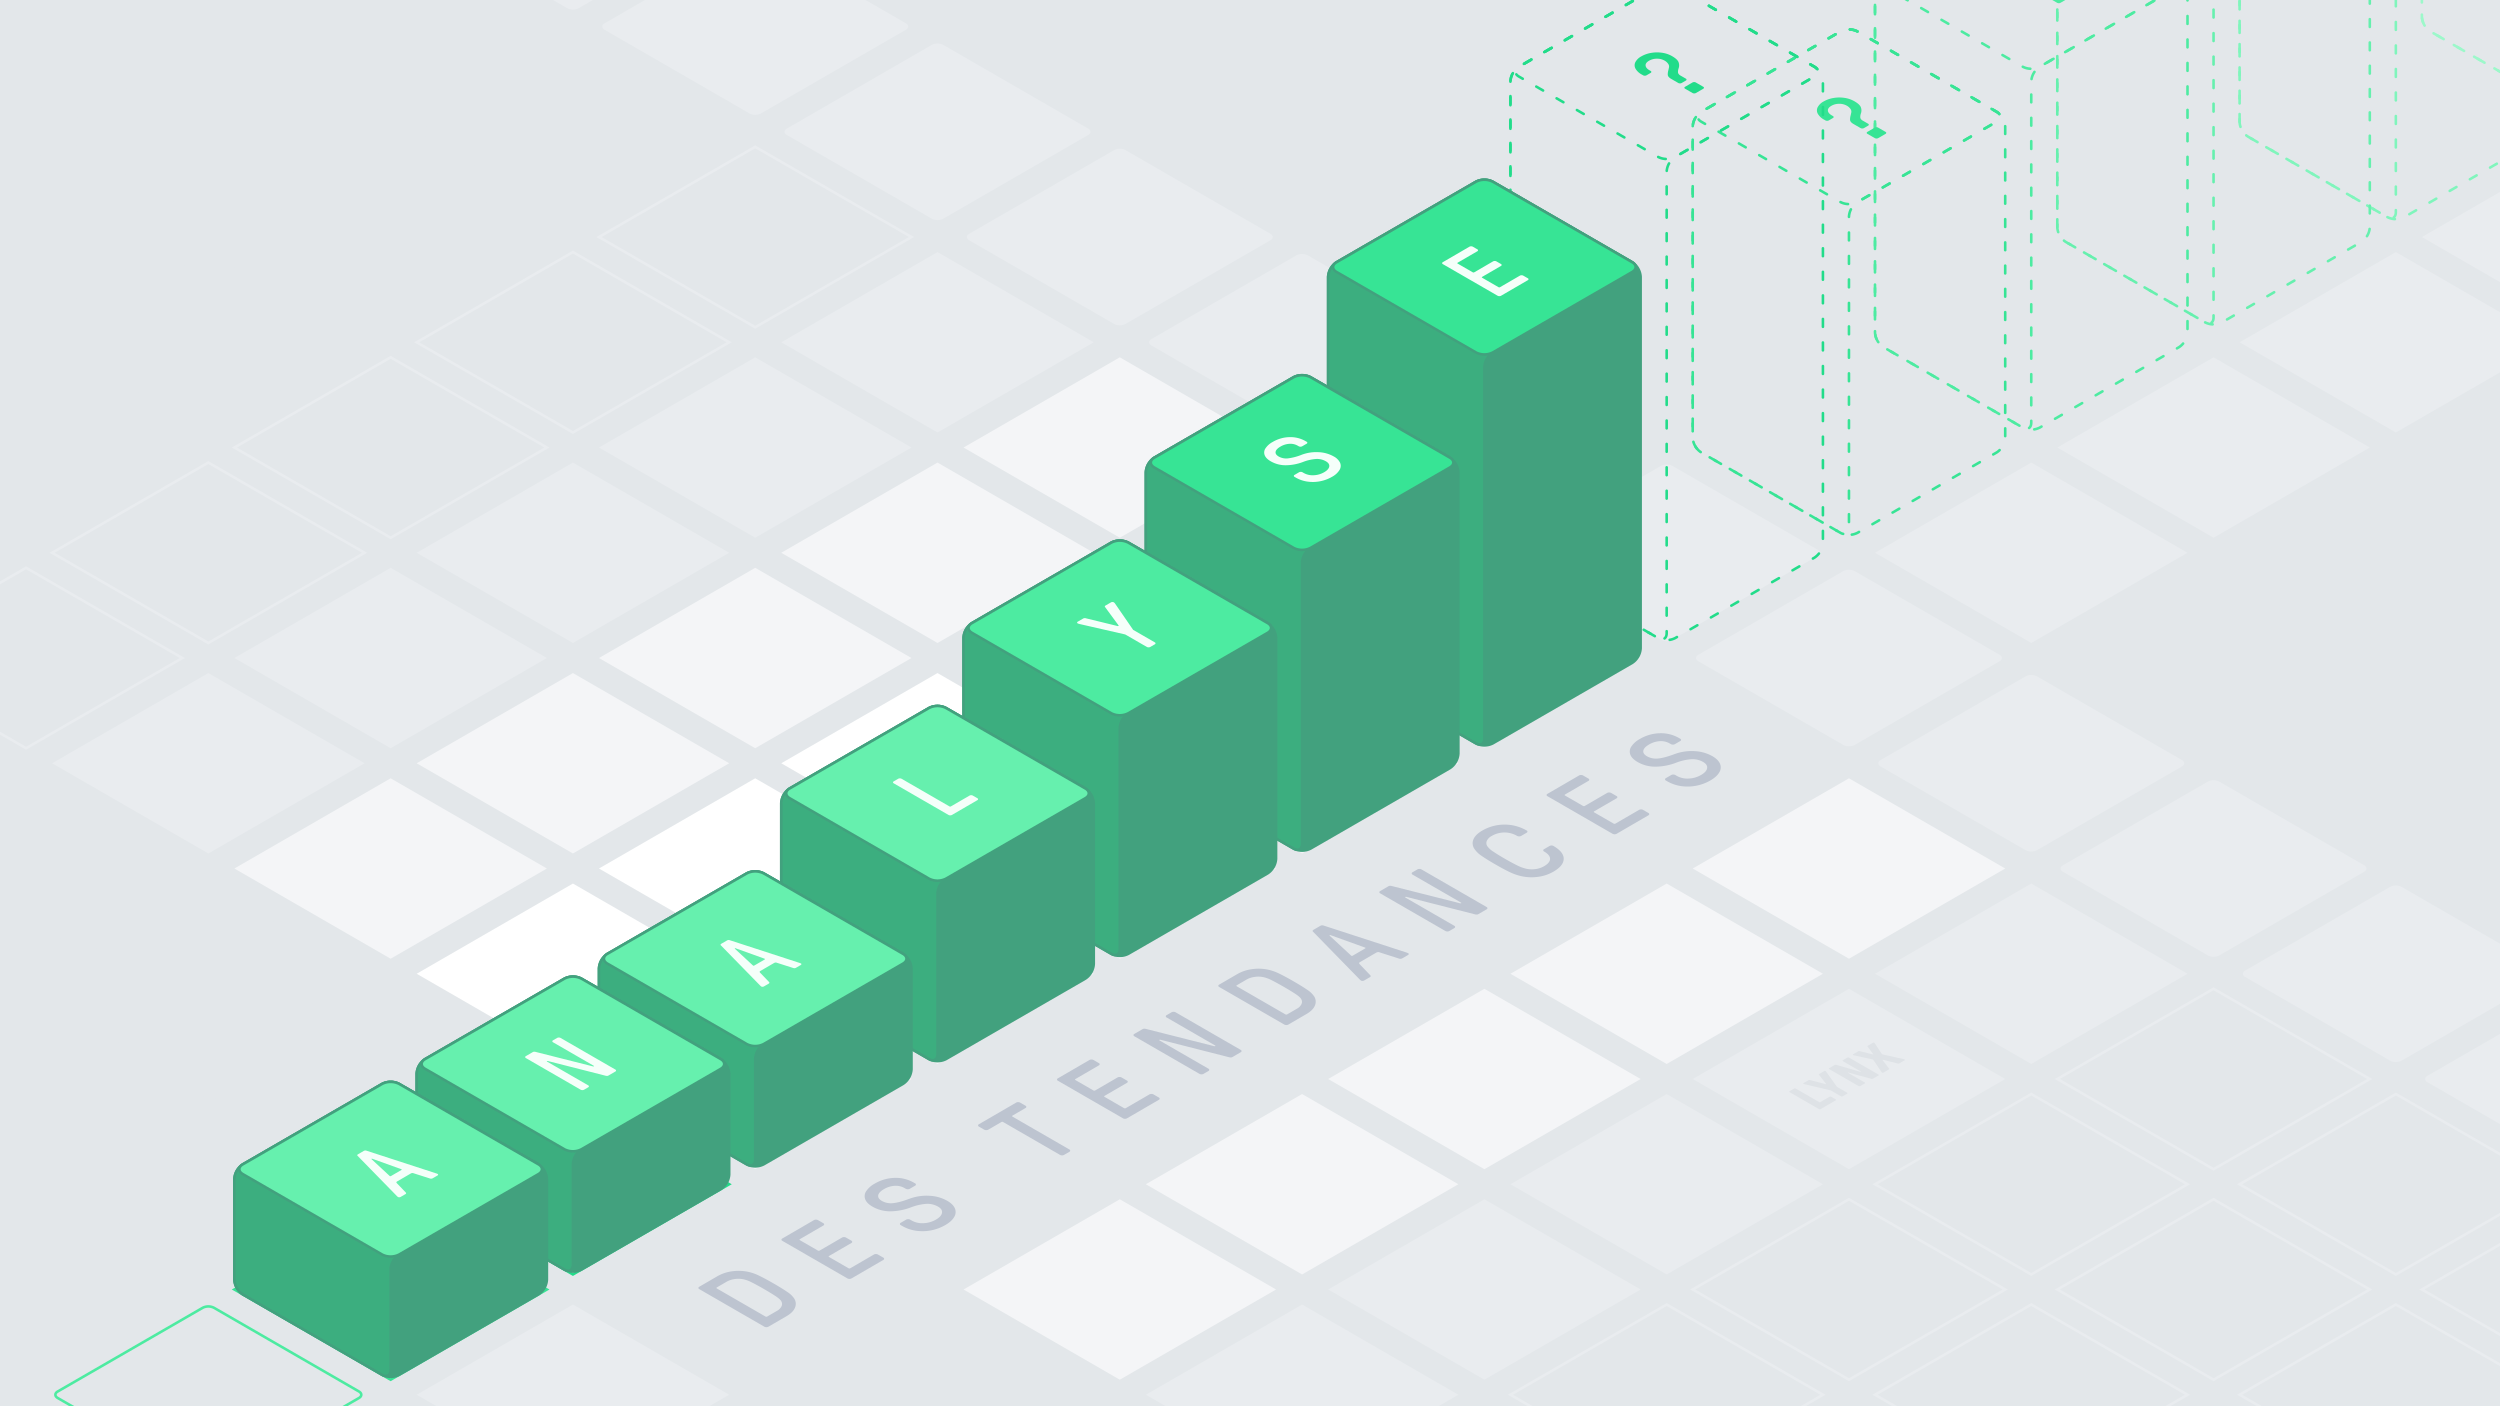 <svg xmlns="http://www.w3.org/2000/svg" xmlns:xlink="http://www.w3.org/1999/xlink" viewBox="0 0 1920 1080" xmlns:v="https://vecta.io/nano"><style><![CDATA[.h{stroke-miterlimit:10}.i{stroke-width:2}.j{fill:none}.k{stroke:#42a17e}.l{fill:#e3e7ea}.m{fill:#e9ecef}.n{stroke-linecap:round}.o{fill:#f4f5f7}.p{stroke:#e9ecef}.q{fill:#42a17e}.r{fill:#3cae7f}.s{fill:#66f0ae}.t{stroke-dasharray:6.006 12.012}.u{fill:#37e495}.v{stroke-dasharray:5.967 11.934}.w{stroke-dasharray:6.021 12.042}]]></style><path d="M-20-18.499h1960V1098.5H-20z" class="l"/><g class="o"><use xlink:href="#B"/><use xlink:href="#B" x="-140" y="-80.829"/></g><use xlink:href="#B" x="-280" y="-161.658" class="m"/><g class="l"><path d="M320 262.871l120-69.282 120 69.282-120 69.283-120-69.283z" class="h i p"/><use xlink:href="#B" x="-560" y="-323.317"/><use xlink:href="#B" x="-700" y="-404.146"/><path d="M-100 20.384L20-48.898l120 69.282L20 89.666-100 20.384z"/></g><g class="o"><path d="M-240-60.445l120-69.282L0-60.445-120 8.837-240-60.445z"/><use xlink:href="#B" x="140" y="80.829"/><use xlink:href="#B" x="420" y="242.487"/></g><use xlink:href="#B" x="560" y="323.316" class="m"/><g class="h i l p"><use xlink:href="#B" x="700" y="404.145"/><use xlink:href="#B" x="840" y="484.974"/><use xlink:href="#B" x="980" y="565.803"/></g><use xlink:href="#B" x="-140" y="80.829" fill="#fff"/><use xlink:href="#B" x="-280" class="o"/><use xlink:href="#B" x="-420" y="-80.829" class="m"/><g class="l"><use xlink:href="#B" x="-560" y="-161.658" class="h i p"/><use xlink:href="#B" x="-700" y="-242.488"/><path d="M-100 182.042L20 112.76l120 69.282-120 69.282-120-69.282zm-140-80.829l120-69.282L0 101.213l-120 69.282-120-69.282z"/></g><g class="o"><use xlink:href="#B" y="161.658"/><use xlink:href="#B" x="280" y="323.316"/></g><use xlink:href="#B" x="420" y="404.145" class="m"/><g class="h i l p"><use xlink:href="#B" x="560" y="484.974"/><use xlink:href="#B" x="700" y="565.803"/></g><use xlink:href="#B" x="-280" y="161.658" fill="#fff"/><use xlink:href="#B" x="-420" y="80.829" class="o"/><use xlink:href="#B" x="-560" class="m"/><g class="l"><path d="M40 424.53l120-69.282 120 69.282-120 69.282L40 424.53z" class="h i p"/><path d="M-100 343.7l120-69.282L140 343.7 20 412.982-100 343.7zm-140-80.829l120-69.282L0 262.871l-120 69.282-120-69.282z"/></g><g class="o"><use xlink:href="#B" x="-140" y="242.487"/><use xlink:href="#B" x="140" y="404.145"/></g><use xlink:href="#B" x="280" y="484.974" class="m"/><use xlink:href="#B" x="420" y="565.803" class="h i l p"/><use xlink:href="#B" x="-420" y="242.487" fill="#fff"/><use xlink:href="#B" x="-560" y="161.658" class="o"/><use xlink:href="#B" x="-700" y="80.829" class="m"/><g class="l"><use xlink:href="#B" x="-840" class="h i p"/><path d="M-240 424.529l120-69.282L0 424.529l-120 69.283-120-69.283z"/></g><g class="o"><use xlink:href="#B" x="-280" y="323.316"/><use xlink:href="#B" y="484.974"/></g><use xlink:href="#B" x="140" y="565.803" class="m"/><g class="l"><use xlink:href="#B" x="-560" y="323.316"/><use xlink:href="#B" x="-700" y="242.487"/><use xlink:href="#B" x="-840" y="161.658"/></g><path d="M-240 586.188l120-69.282L0 586.188-120 655.47l-120-69.282z" class="o"/><g class="l"><use xlink:href="#B" x="-420" y="404.145" stroke="#22dc8a" class="h i"/><use xlink:href="#B" x="-140" y="565.803"/><use xlink:href="#B" x="-700" y="404.145"/><use xlink:href="#B" x="-840" y="323.316"/><path d="M-240 747.846l120-69.282L0 747.846l-120 69.282-120-69.282z"/><use xlink:href="#B" x="-560" y="484.974" stroke="#37e495" class="h i"/></g><use xlink:href="#B" x="-420" y="565.803" class="m"/><g class="l"><path d="M-95.67,992.833c-2.381-1.375-2.381-3.625,0-5L15.67,923.551a9.606,9.606,0,0,1,8.66,0l111.34,64.282c2.382,1.375,2.382,3.625,0,5L24.33,1057.115a9.606,9.606,0,0,1-8.66,0Z"/><use xlink:href="#C"/></g><use xlink:href="#C" stroke="#4deba1" class="h i j"/><g class="o"><use xlink:href="#B" x="140" y="-80.829"/><path d="M740 343.7l120-69.282L980 343.7l-120 69.282L740 343.7z"/></g><use xlink:href="#B" x="-140" y="-242.488" class="m"/><g class="l"><use xlink:href="#B" x="-280" y="-323.317" class="h i p"/><use xlink:href="#B" x="-420" y="-404.146"/><use xlink:href="#B" x="-560" y="-484.975"/><path d="M40-60.445l120-69.282 120 69.282L160 8.837 40-60.445z"/></g><use xlink:href="#B" x="280" class="m"/><use xlink:href="#B" x="560" y="161.658" class="o"/><use xlink:href="#B" x="700" y="242.487" class="m"/><g class="h i l p"><use xlink:href="#B" x="840" y="323.316"/><use xlink:href="#B" x="980" y="404.145"/><use xlink:href="#B" x="1120" y="484.974"/></g><path d="M1024.33 346.2c-2.381-1.375-2.381-3.625 0-5l111.34-64.282a9.606 9.606 0 0 1 8.66 0l111.34 64.282c2.382 1.375 2.382 3.625 0 5l-111.34 64.282a9.606 9.606 0 0 1-8.66 0zm-140-80.829c-2.381-1.375-2.381-3.625 0-5l111.34-64.282a9.606 9.606 0 0 1 8.66 0l111.34 64.282c2.382 1.375 2.382 3.625 0 5l-111.34 64.282a9.606 9.606 0 0 1-8.66 0zm-140-80.829c-2.381-1.375-2.381-3.625 0-5l111.34-64.282a9.606 9.606 0 0 1 8.66 0l111.34 64.282c2.382 1.375 2.382 3.625 0 5l-111.34 64.282a9.606 9.606 0 0 1-8.66 0zm-140-80.829c-2.381-1.375-2.381-3.625 0-5l111.34-64.282a9.606 9.606 0 0 1 8.66 0l111.34 64.282c2.382 1.375 2.382 3.625 0 5L724.33 168a9.606 9.606 0 0 1-8.66 0zm-140-80.829c-2.381-1.375-2.381-3.625 0-5L575.67-46.4a9.606 9.606 0 0 1 8.66 0l111.34 64.284c2.382 1.375 2.382 3.625 0 5L584.33 87.166a9.606 9.606 0 0 1-8.66 0zm-140-80.829c-2.381-1.375-2.381-3.625 0-5l111.34-64.282a9.606 9.606 0 0 1 8.66 0l111.34 64.282c2.382 1.375 2.382 3.625 0 5L444.33 6.337a9.606 9.606 0 0 1-8.66 0zm840 484.974c-2.381-1.375-2.381-3.625 0-5l111.34-64.282a9.606 9.606 0 0 1 8.66 0l111.34 64.282c2.382 1.375 2.382 3.625 0 5l-111.34 64.282a9.606 9.606 0 0 1-8.66 0zm140 80.829c-2.381-1.375-2.381-3.625 0-5l111.34-64.282a9.606 9.606 0 0 1 8.66 0l111.34 64.282c2.382 1.375 2.382 3.625 0 5l-111.34 64.282a9.606 9.606 0 0 1-8.66 0zm140 80.83c-2.381-1.375-2.381-3.625 0-5l111.34-64.282a9.606 9.606 0 0 1 8.66 0l111.34 64.282c2.382 1.375 2.382 3.625 0 5l-111.34 64.282a9.606 9.606 0 0 1-8.66 0zm140 80.829c-2.381-1.375-2.381-3.625 0-5l111.34-64.282a9.606 9.606 0 0 1 8.66 0l111.34 64.282c2.382 1.375 2.382 3.625 0 5L1704.33 733.8a9.606 9.606 0 0 1-8.66 0zm140 80.829c-2.381-1.375-2.381-3.625 0-5l111.34-64.282a9.606 9.606 0 0 1 8.66 0l111.34 64.282c2.382 1.375 2.382 3.625 0 5l-111.34 64.282a9.606 9.606 0 0 1-8.66 0zm140 80.829c-2.381-1.375-2.381-3.625 0-5l111.34-64.282a9.606 9.606 0 0 1 8.66 0l111.34 64.282c2.382 1.375 2.382 3.625 0 5l-111.34 64.282a9.606 9.606 0 0 1-8.66 0z" class="m"/><g class="l"><use xlink:href="#B" x="420" y="-242.488"/><use xlink:href="#B" x="280" y="-323.317"/><use xlink:href="#B" x="140" y="-404.146"/><use xlink:href="#B" y="-484.975"/><path d="M600-60.445l120-69.282 120 69.282L720 8.837 600-60.445z"/><use xlink:href="#B" x="560" y="-161.659"/></g><use xlink:href="#B" x="700" y="-80.83" class="m"/><g class="l"><use xlink:href="#B" x="840" y="-0.001"/><use xlink:href="#B" x="980" y="80.828"/><path d="M1860 667.016l120-69.282 120 69.282-120 69.283-120-69.283z"/><use xlink:href="#B" x="560" y="-323.317"/><use xlink:href="#B" x="420" y="-404.146"/><use xlink:href="#B" x="280" y="-484.975"/><use xlink:href="#B" x="140" y="-565.804"/><use xlink:href="#B" x="700" y="-242.488"/></g><use xlink:href="#B" x="840" y="-161.659" class="m"/><g class="l"><use xlink:href="#B" x="980" y="-80.83"/><use xlink:href="#B" x="1120" y="-0.001"/><use xlink:href="#B" x="700" y="-404.146"/><use xlink:href="#B" x="560" y="-484.975"/><use xlink:href="#B" x="420" y="-565.805"/><use xlink:href="#B" x="840" y="-323.317"/></g><use xlink:href="#B" x="980" y="-242.488" class="m"/><g class="l"><use xlink:href="#B" x="1120" y="-161.659"/><use xlink:href="#B" x="840" y="-484.976"/><use xlink:href="#B" x="700" y="-565.805"/><use xlink:href="#B" x="980" y="-404.147"/></g><use xlink:href="#B" x="1120" y="-323.317" class="m"/><g class="l"><use xlink:href="#B" x="980" y="-565.805"/><use xlink:href="#B" x="1120" y="-484.976"/></g><path d="M1401.983 822.561a1.57 1.57 0 0 1 .544.549l8.243 11.579 7.8 4.5a.456.456 0 0 1 .269.391.435.435 0 0 1-.265.391l-3.387 1.968a1.51 1.51 0 0 1-1.349 0l-7.8-4.5-20.016-4.736a3.3 3.3 0 0 1-.95-.314c-.319-.184-.3-.379.06-.589l3.819-2.219a1.445 1.445 0 0 1 1.158-.082l11.727 3.045a.8.8 0 0 0 .541.041c.088-.052.069-.159-.072-.314l-5.3-6.782c-.224-.262-.187-.483.13-.667l3.825-2.223a.954.954 0 0 1 1.023-.038zm40.61 2.672a.457.457 0 0 1 .27.391.447.447 0 0 1-.272.394l-3.989 2.319a1.859 1.859 0 0 1-1.489.2l-17.572-4.818a.306.306 0 0 0-.292.03c-.076.059-.063.125.045.188l12.808 7.394a.441.441 0 0 1 .269.391.433.433 0 0 1-.265.391l-3.387 1.968a1.545 1.545 0 0 1-1.349 0l-22.47-12.976a.42.42 0 0 1-.011-.785l4.028-2.341a1.78 1.78 0 0 1 1.456-.136l18.6 5.367a.3.3 0 0 0 .286-.034c.082-.055.063-.118-.052-.184l-13.823-7.98a.464.464 0 0 1-.276-.395.455.455 0 0 1 .272-.394l3.38-1.965a1.365 1.365 0 0 1 .68-.159 1.347 1.347 0 0 1 .682.159zm-32.819 19.073a.439.439 0 0 1 .269.391.433.433 0 0 1-.265.39l-11.506 6.687a1.284 1.284 0 0 1-.674.155 1.345 1.345 0 0 1-.675-.155l-22.474-12.974a.462.462 0 0 1-.276-.395.449.449 0 0 1 .265-.39l3.387-1.969a1.378 1.378 0 0 1 .68-.158 1.329 1.329 0 0 1 .676.162l18.043 10.417a.641.641 0 0 0 .687 0l7.1-4.129a1.554 1.554 0 0 1 1.349 0zm52.979-30.633a.4.4 0 0 1 .224.306c.014.126-.087.243-.29.361l-4.06 2.36a1.406 1.406 0 0 1-1.151.077l-11.217-2.831a.537.537 0 0 0-.407 0c-.089.052-.089.133 0 .236l4.924 6.488c.231.265.181.486-.136.671l-4.06 2.359a1.191 1.191 0 0 1-1.151.04 1.774 1.774 0 0 1-.545-.593l-6.16-9.12a.72.72 0 0 0-.269-.273 1.515 1.515 0 0 0-.478-.158l-14.241-3.13a2.2 2.2 0 0 1-.542-.2c-.339-.195-.295-.42.13-.667l3.824-2.223a1.078 1.078 0 0 1 .471-.155 2.3 2.3 0 0 1 .681.078l9.859 2.436a.537.537 0 0 0 .407 0c.089-.051.088-.133 0-.236l-4.245-5.7a.6.6 0 0 1-.136-.394c.018-.092.113-.184.272-.277l3.818-2.219a1.1 1.1 0 0 1 1.158-.081.921.921 0 0 1 .339.314l5.443 8.242a.79.79 0 0 0 .275.276 2.733 2.733 0 0 0 .472.155l15.771 3.535a3.942 3.942 0 0 1 1.02.323z" fill="#dee2e6"/><g class="h i j n"><g stroke="#9cf8ca"><path d="M1986.5-252.993a14.406 14.406 0 0 0-12.99 0l-107.01 61.782a14.41 14.41 0 0 0-6.495 11.25V12.885a14.411 14.411 0 0 0 6.495 11.25l107.01 61.782a14.412 14.412 0 0 0 12.99 0l107.01-61.782a14.411 14.411 0 0 0 6.49-11.25v-192.846a14.41 14.41 0 0 0-6.495-11.25z" stroke-dasharray="6.043 12.087"/><path d="M1986.5-252.993a14.406,14.406,0,0,0-12.99,0L1866.5-191.211a14.41,14.41,0,0,0-6.495,11.25V12.885a14.411,14.411,0,0,0,6.495,11.25l107.01,61.782c3.572,2.062,6.495.375,6.495-3.75V-110.679a14.41,14.41,0,0,1,6.495-11.25l107.01-61.782c3.572-2.063,3.572-5.438,0-7.5Z" stroke-dasharray="5.995 11.99"/></g><g stroke="#80f5bc"><path d="M1846.5-264.54a14.406 14.406 0 0 0-12.99 0l-107.01 61.782a14.41 14.41 0 0 0-6.495 11.25V93.714a14.411 14.411 0 0 0 6.495 11.25l107.01 61.782a14.412 14.412 0 0 0 12.99 0l107.01-61.782a14.411 14.411 0 0 0 6.49-11.25v-285.222a14.41 14.41 0 0 0-6.495-11.25z" class="v"/><path d="M1846.5-264.54a14.406,14.406,0,0,0-12.99,0L1726.5-202.758a14.41,14.41,0,0,0-6.495,11.25V93.714a14.411,14.411,0,0,0,6.495,11.25l107.01,61.782c3.572,2.062,6.495.375,6.495-3.75V-122.226a14.41,14.41,0,0,1,6.495-11.25l107.01-61.782c3.572-2.063,3.572-5.438,0-7.5Z" class="w"/></g><g stroke="#66f0ae"><path d="M1706.5-183.711a14.406,14.406,0,0,0-12.99,0L1586.5-121.929a14.41,14.41,0,0,0-6.495,11.25V174.543a14.411,14.411,0,0,0,6.495,11.25l107.01,61.782a14.412,14.412,0,0,0,12.99,0l107.01-61.782a14.411,14.411,0,0,0,6.495-11.25V-110.679a14.41,14.41,0,0,0-6.495-11.25Z" class="v"/><path d="M1706.5-183.711a14.406,14.406,0,0,0-12.99,0L1586.5-121.929a14.41,14.41,0,0,0-6.495,11.25V174.543a14.411,14.411,0,0,0,6.495,11.25l107.01,61.782c3.572,2.062,6.495.375,6.495-3.75V-41.4a14.41,14.41,0,0,1,6.495-11.25l107.01-61.782c3.572-2.063,3.572-5.438,0-7.5Z" class="w"/></g><g stroke="#4deba1"><path d="M1566.5-79.788a14.406 14.406 0 0 0-12.99 0L1446.5-18.006a14.41 14.41 0 0 0-6.5 11.25v262.128a14.411 14.411 0 0 0 6.495 11.25l107.01 61.782a14.412 14.412 0 0 0 12.99 0l107.01-61.782a14.411 14.411 0 0 0 6.495-11.25V-6.756a14.41 14.41 0 0 0-6.495-11.25z" stroke-dasharray="6.008 12.016"/><path d="M1566.5-79.788a14.406 14.406 0 0 0-12.99 0L1446.5-18.006a14.41 14.41 0 0 0-6.5 11.25v262.128a14.411 14.411 0 0 0 6.495 11.25l107.01 61.782c3.572 2.062 6.495.375 6.495-3.75V62.526a14.41 14.41 0 0 1 6.495-11.25l107.01-61.782c3.572-2.063 3.572-5.438 0-7.5z" stroke-dasharray="5.966 11.932"/><path d="M1566.5-79.789a14.412,14.412,0,0,0-12.99,0L1446.5-18.006c-3.572,2.062-3.572,5.437,0,7.5l107.01,61.782a14.412,14.412,0,0,0,12.99,0l107.01-61.782c3.572-2.063,3.572-5.438,0-7.5Z" class="t"/></g></g><path d="M1588.649-1.882a.86.86 0 0 1-.5.737l-5.709 3.318a2.566 2.566 0 0 1-1.271.295 2.549 2.549 0 0 1-1.274-.295l-5.753-3.321a.854.854 0 0 1-.507-.734.835.835 0 0 1 .5-.737l5.709-3.318a2.438 2.438 0 0 1 1.271-.295 2.5 2.5 0 0 1 1.268.291l5.753 3.322a.871.871 0 0 1 .513.737z" fill="#4deba1"/><path d="M1448.646 102.039a.842.842 0 0 1-.5.737l-5.709 3.318a2.892 2.892 0 0 1-2.545 0l-5.746-3.318a.863.863 0 0 1-.514-.737.853.853 0 0 1 .505-.737l5.709-3.318a2.485 2.485 0 0 1 1.271-.3 2.532 2.532 0 0 1 1.275.3l5.746 3.318a.854.854 0 0 1 .508.737zm-13.913-7.004a.866.866 0 0 1 .514.738.847.847 0 0 1-.505.737l-3.235 1.88a2.894 2.894 0 0 1-2.546 0l-5.363-3.1a7.984 7.984 0 0 1-1.949-1.456 3.46 3.46 0 0 1-.8-1.6 11.782 11.782 0 0 1 .488-3.76l.5-2.286a3.658 3.658 0 0 0-.747-2.635 8.352 8.352 0 0 0-2.782-2.415 11.451 11.451 0 0 0-5.767-1.419 11.807 11.807 0 0 0-6.132 1.6q-2.723 1.581-2.589 3.612c.1 1.349 1.077 2.57 2.948 3.65l.957.552a.866.866 0 0 1 .514.738.846.846 0 0 1-.5.737l-3.235 1.88a2.894 2.894 0 0 1-2.546 0l-.958-.553a12.024 12.024 0 0 1-4.958-4.626 5.337 5.337 0 0 1-.059-4.958 10.89 10.89 0 0 1 4.557-4.424 22.51 22.51 0 0 1 7.589-2.672 26.542 26.542 0 0 1 8.432-.092 21.243 21.243 0 0 1 7.588 2.58q3.9 2.25 4.893 4.405a6.868 6.868 0 0 1 .124 5.032 7.348 7.348 0 0 0-.394 3.483 4.033 4.033 0 0 0 2.08 2.12z" class="u"/><g class="h i j n"><g stroke="#37e495"><path d="M1426.5 24.135a14.406 14.406 0 0 0-12.99 0L1306.5 85.917a14.41 14.41 0 0 0-6.5 11.25V336.2a14.411 14.411 0 0 0 6.495 11.25l107.01 61.782a14.412 14.412 0 0 0 12.99 0l107.01-61.782A14.411 14.411 0 0 0 1540 336.2V97.167a14.41 14.41 0 0 0-6.495-11.25z" stroke-dasharray="5.951 11.901"/><path d="M1426.5 24.135a14.406 14.406 0 0 0-12.99 0L1306.5 85.917a14.41 14.41 0 0 0-6.5 11.25V336.2a14.411 14.411 0 0 0 6.495 11.25l107.01 61.782c3.572 2.062 6.495.375 6.495-3.75V166.449a14.41 14.41 0 0 1 6.495-11.25l107.01-61.782c3.572-2.063 3.572-5.438 0-7.5z" stroke-dasharray="6.009 12.018"/><path d="M1426.5 24.135a14.406 14.406 0 0 0-12.99 0L1306.5 85.917c-3.572 2.062-3.572 5.437 0 7.5l107.01 61.782a14.412 14.412 0 0 0 12.99 0l107.01-61.782c3.572-2.063 3.572-5.438 0-7.5z" class="t"/></g><g stroke="#22dc8a"><path d="M1286.495-10.506a14.406,14.406,0,0,0-12.99,0l-107.01,61.782A14.41,14.41,0,0,0,1160,62.526v354.5a14.41,14.41,0,0,0,6.495,11.25l107.01,61.782a14.406,14.406,0,0,0,12.99,0l107.01-61.782a14.41,14.41,0,0,0,6.495-11.25V62.526a14.41,14.41,0,0,0-6.495-11.25Z" stroke-dasharray="6.029 12.058"/><path d="M1286.495-10.506a14.406,14.406,0,0,0-12.99,0l-107.01,61.782A14.41,14.41,0,0,0,1160,62.526v354.5a14.41,14.41,0,0,0,6.495,11.25l107.01,61.782c3.572,2.063,6.495.375,6.495-3.75v-354.5a14.41,14.41,0,0,1,6.495-11.25l107.01-61.782c3.572-2.063,3.572-5.438,0-7.5Z" stroke-dasharray="5.993 11.986"/><path d="M1286.495-10.507a14.412,14.412,0,0,0-12.99,0l-107.01,61.783c-3.572,2.062-3.572,5.437,0,7.5l107.01,61.782a14.412,14.412,0,0,0,12.99,0l107.01-61.782c3.572-2.063,3.572-5.438,0-7.5Z" class="t"/></g></g><path d="M1308.649 67.394a.858.858 0 0 1-.512.741l-5.7 3.314a2.512 2.512 0 0 1-1.278.3 2.562 2.562 0 0 1-1.274-.3l-5.746-3.318a.88.88 0 0 1-.514-.737.858.858 0 0 1 .512-.741l5.7-3.314a2.512 2.512 0 0 1 1.278-.3 2.562 2.562 0 0 1 1.274.3l5.746 3.317a.873.873 0 0 1 .514.738zm-13.919-7a.843.843 0 0 1 .513.738.824.824 0 0 1-.5.733l-3.235 1.88a2.461 2.461 0 0 1-1.277.3 2.563 2.563 0 0 1-1.275-.295l-5.363-3.1a7.994 7.994 0 0 1-1.943-1.459 3.443 3.443 0 0 1-.8-1.6 11.705 11.705 0 0 1 .481-3.756l.5-2.286a3.635 3.635 0 0 0-.747-2.635 8.3 8.3 0 0 0-2.776-2.418 11.463 11.463 0 0 0-5.773-1.416 11.861 11.861 0 0 0-6.126 1.6q-2.731 1.587-2.589 3.613.142 2.026 2.948 3.656l.951.55a.85.85 0 0 1 .514.737.832.832 0 0 1-.5.733l-3.241 1.884a2.462 2.462 0 0 1-1.265.291 2.5 2.5 0 0 1-1.281-.291l-.951-.549a12.029 12.029 0 0 1-4.958-4.634 5.326 5.326 0 0 1-.066-4.954 10.9 10.9 0 0 1 4.563-4.427 22.567 22.567 0 0 1 7.59-2.673 26.7 26.7 0 0 1 8.425-.088 21.243 21.243 0 0 1 7.588 2.58c2.6 1.5 4.236 2.967 4.893 4.405a6.887 6.887 0 0 1 .13 5.028 7.407 7.407 0 0 0-.4 3.487 4.046 4.046 0 0 0 2.08 2.12z" fill="#22dc8a"/><use xlink:href="#D" class="q"/><use xlink:href="#D" class="h i j k"/><use xlink:href="#E" class="r"/><use xlink:href="#E" class="h i j k"/><use xlink:href="#F" class="u"/><use xlink:href="#F" class="h i j k"/><use xlink:href="#G" class="q"/><use xlink:href="#G" class="h i j k"/><use xlink:href="#H" class="r"/><use xlink:href="#H" class="h i j k"/><use xlink:href="#I" class="u"/><use xlink:href="#I" class="h i j k"/><use xlink:href="#J" class="q"/><use xlink:href="#J" class="h i j k"/><use xlink:href="#K" class="r"/><use xlink:href="#K" class="h i j k"/><use xlink:href="#L" fill="#4deba1"/><use xlink:href="#L" class="h i j k"/><use xlink:href="#M" class="q"/><use xlink:href="#M" class="h i j k"/><use xlink:href="#N" class="r"/><use xlink:href="#N" class="h i j k"/><use xlink:href="#O" class="s"/><use xlink:href="#O" class="h i j k"/><use xlink:href="#P" class="q"/><use xlink:href="#P" class="h i j k"/><use xlink:href="#Q" class="r"/><use xlink:href="#Q" class="h i j k"/><use xlink:href="#R" class="s"/><use xlink:href="#R" class="h i j k"/><use xlink:href="#S" class="q"/><use xlink:href="#S" class="h i j k"/><use xlink:href="#T" class="r"/><use xlink:href="#T" class="h i j k"/><use xlink:href="#U" class="s"/><use xlink:href="#U" class="h i j k"/><use xlink:href="#V" class="q"/><use xlink:href="#V" class="h i j k"/><use xlink:href="#W" class="r"/><use xlink:href="#W" class="h i j k"/><use xlink:href="#X" class="s"/><use xlink:href="#X" class="h i j k"/><g fill="#f5fffa"><path d="M595.509 739.244a2.766 2.766 0 0 0-1.016.332l-10.53 6.119c-.59.343-.7.749-.311 1.217l6.978 7.262c.422.494.342.91-.248 1.253l-3.679 2.138a2.175 2.175 0 0 1-1.048.276 1.743 1.743 0 0 1-.924-.165 3.984 3.984 0 0 1-.895-.738l-30.148-30.853a.6.6 0 0 1-.29-.645 1.026 1.026 0 0 1 .538-.609l4.44-2.58a2.526 2.526 0 0 1 1.048-.313 2.3 2.3 0 0 1 1.115.166l53.361 17.362a6.453 6.453 0 0 1 1.276.516.531.531 0 0 1 .289.534.824.824 0 0 1-.474.608l-3.679 2.138a2.669 2.669 0 0 1-2.162.148l-12.56-4.018a2.043 2.043 0 0 0-1.081-.148zm-16.151 2.249l7.865-4.571c.365-.212.4-.4.113-.57a1.656 1.656 0 0 0-.308-.13l-21.936-7.889c-.3-.121-.51-.147-.637-.073l-.127.073c-.082.048-.043.174.13.369l13.69 12.68.192.185a.974.974 0 0 0 1.018-.074m-106.74 79.941a.865.865 0 0 1 .513.738.853.853 0 0 1-.5.737l-5.265 3.059a2.38 2.38 0 0 1-1.016.332 4.762 4.762 0 0 1-1.4-.184l-43.719-11.132a1.88 1.88 0 0 0-1.146-.074c-.209.122-.17.269.13.442l31.54 18.21a.862.862 0 0 1 .513.737.849.849 0 0 1-.5.737l-3.235 1.88a2.892 2.892 0 0 1-2.545 0l-42.139-24.328a.865.865 0 0 1-.513-.738.853.853 0 0 1 .5-.737l5.264-3.059a2.388 2.388 0 0 1 1.017-.332 4.762 4.762 0 0 1 1.4.184l43.464 10.985a1.9 1.9 0 0 0 1.146.074c.209-.122.17-.27-.13-.443l-31.29-18.062a.862.862 0 0 1-.513-.737.851.851 0 0 1 .5-.738l3.235-1.88a2.9 2.9 0 0 1 2.545 0z"/><path d="M316.509 900.9a2.619 2.619 0 0 0-1.016.332l-10.53 6.119c-.59.343-.7.749-.311 1.217l6.978 7.262c.429.49.342.91-.248 1.253l-3.679 2.138a2.175 2.175 0 0 1-1.048.276 1.8 1.8 0 0 1-.924-.165 3.939 3.939 0 0 1-.895-.738l-30.148-30.853a.591.591 0 0 1-.29-.645 1.034 1.034 0 0 1 .538-.608l4.44-2.581a2.494 2.494 0 0 1 1.048-.313 2.206 2.206 0 0 1 1.115.166l53.361 17.364a6.363 6.363 0 0 1 1.276.516.531.531 0 0 1 .289.534.8.8 0 0 1-.473.608l-3.68 2.138a2.682 2.682 0 0 1-2.162.148l-12.56-4.018a2.006 2.006 0 0 0-1.081-.15zm-16.151 2.249l7.865-4.571c.365-.212.4-.4.113-.57a1.656 1.656 0 0 0-.308-.13l-21.936-7.889c-.3-.121-.51-.147-.637-.073l-.127.073c-.082.048-.043.174.13.369l13.69 12.681.192.184a.974.974 0 0 0 1.018-.074m450.277-290.106a.788.788 0 0 1 .008 1.474l-19.6 11.391a2.892 2.892 0 0 1-2.545 0l-42.139-24.329a.86.86 0 0 1-.513-.737.849.849 0 0 1 .5-.737l3.489-2.028a2.894 2.894 0 0 1 2.546 0l36.712 21.2a1.184 1.184 0 0 0 1.272 0l14.209-8.257a2.5 2.5 0 0 1 1.271-.295 2.532 2.532 0 0 1 1.275.294zM855.425 462.6a3.573 3.573 0 0 1 .9.885l13.923 20.237 16.664 9.621a.862.862 0 0 1 .513.737.849.849 0 0 1-.5.737l-3.552 2.065a2.892 2.892 0 0 1-2.545 0l-16.664-9.621-34.983-8a7.255 7.255 0 0 1-1.53-.516.672.672 0 0 1-.418-.645.814.814 0 0 1 .474-.645l4.186-2.433a2.685 2.685 0 0 1 2.163-.148l23.834 5.824a1.489 1.489 0 0 0 1.082.037c.21-.121.189-.331-.067-.626l-10.133-13.787c-.429-.49-.342-.91.248-1.253l4.186-2.433a2.284 2.284 0 0 1 1.113-.276 2.055 2.055 0 0 1 1.106.24zm168.835-112.081a11.014 11.014 0 0 1 4.928 4.9 5.97 5.97 0 0 1-.446 5.548 15.088 15.088 0 0 1-5.73 5.216 29.006 29.006 0 0 1-9.241 3.446 28.633 28.633 0 0 1-9.735.221 24.742 24.742 0 0 1-8.831-3.041l-1.022-.589a.867.867 0 0 1-.513-.738.851.851 0 0 1 .5-.737l3.552-2.064a2.894 2.894 0 0 1 2.546 0l1.021.59a13.886 13.886 0 0 0 7.615 1.714 17.132 17.132 0 0 0 8.1-2.341q3.492-2.03 3.857-4.35.365-2.32-2.568-4.018a13.748 13.748 0 0 0-7.424-1.788 34.394 34.394 0 0 0-10.138 2.3 38.183 38.183 0 0 1-13.381 2.525 22.69 22.69 0 0 1-11.377-3c-2.464-1.423-4.039-3-4.7-4.737a5.71 5.71 0 0 1 .607-5.234 15.287 15.287 0 0 1 5.541-4.921 26.551 26.551 0 0 1 12.866-3.7 23.2 23.2 0 0 1 12.395 3.078l.83.479a.789.789 0 0 1 .008 1.475l-3.489 2.027a2.892 2.892 0 0 1-2.545 0l-.83-.479a11.256 11.256 0 0 0-6.4-1.456 15.425 15.425 0 0 0-6.895 2.155c-2.239 1.3-3.472 2.64-3.7 4s.581 2.577 2.407 3.631a11.763 11.763 0 0 0 6.976 1.419 42.228 42.228 0 0 0 10.708-2.82 31.811 31.811 0 0 1 12.907-1.954 25.747 25.747 0 0 1 11.601 3.243zm149.109-136.813a.788.788 0 0 1 .008 1.474l-20.615 11.981a2.894 2.894 0 0 1-2.546 0l-42.139-24.329a.864.864 0 0 1-.513-.737.847.847 0 0 1 .5-.738l20.488-11.906a2.894 2.894 0 0 1 2.546 0l3.512 2.027a.789.789 0 0 1 .008 1.475l-15.1 8.773c-.425.247-.417.494 0 .737l11.493 6.635a1.184 1.184 0 0 0 1.272 0l14.4-8.367a2.894 2.894 0 0 1 2.546 0l3.512 2.027a.789.789 0 0 1 .008 1.475l-14.4 8.367c-.425.247-.417.494 0 .738l12.45 7.188a1.186 1.186 0 0 0 1.273 0l15.224-8.847a2.892 2.892 0 0 1 2.545 0z"/></g><g fill="#bdc4d0"><path d="M610.531 1004.34q-1.5 3.6-6.468 6.487l-13.955 8.11a3.479 3.479 0 0 1-3.029 0l-50.1-28.925a1.011 1.011 0 0 1-.6-.878 1 1 0 0 1 .6-.873l13.955-8.11a30.6 30.6 0 0 1 11.166-3.771 36.275 36.275 0 0 1 12.182.309 36.8 36.8 0 0 1 8.793 3.071q4.623 2.229 11.158 6 6.535 3.771 10.4 6.444a18.078 18.078 0 0 1 5.33 5.083 7.477 7.477 0 0 1 .568 7.053zm-21.225 6.7l7.543-4.383a8.017 8.017 0 0 0 3.309-3.329 3.982 3.982 0 0 0-.1-3.9q-.84-1.62-4.261-3.9-3.421-2.28-8.953-5.477-5.544-3.2-9.492-5.172a25.437 25.437 0 0 0-6.747-2.455 19.294 19.294 0 0 0-6.733-.044 17.029 17.029 0 0 0-5.736 1.928L550.6 988.7c-.507.294-.5.586 0 .877l37.191 21.472a1.406 1.406 0 0 0 1.514 0m138.184-88.835q4.482 2.587 5.862 5.831a7.1 7.1 0 0 1-.536 6.591q-1.9 3.357-6.806 6.2a35 35 0 0 1-22.561 4.361 29.535 29.535 0 0 1-10.5-3.616l-1.213-.7a1.043 1.043 0 0 1-.616-.878 1.026 1.026 0 0 1 .606-.877l4.225-2.455a3.421 3.421 0 0 1 3.023 0l1.213.7a16.523 16.523 0 0 0 9.055 2.039 20.406 20.406 0 0 0 9.632-2.787q4.139-2.406 4.584-5.172.445-2.766-3.049-4.774a16.316 16.316 0 0 0-8.826-2.127 40.844 40.844 0 0 0-12.057 2.739 45.507 45.507 0 0 1-15.912 3 27.051 27.051 0 0 1-13.518-3.572q-4.405-2.544-5.594-5.633a6.771 6.771 0 0 1 .716-6.222 18.227 18.227 0 0 1 6.592-5.85 31.559 31.559 0 0 1 15.293-4.4 27.541 27.541 0 0 1 14.74 3.66l.983.568a1.039 1.039 0 0 1 .616.877 1.023 1.023 0 0 1-.606.877l-4.148 2.411a3.426 3.426 0 0 1-3.023 0l-.983-.568a13.392 13.392 0 0 0-7.621-1.733 18.291 18.291 0 0 0-8.195 2.566q-4 2.322-4.4 4.752-.4 2.43 2.862 4.32a14.038 14.038 0 0 0 8.3 1.688q4.722-.37 12.721-3.354a37.825 37.825 0 0 1 15.35-2.323 30.569 30.569 0 0 1 13.791 3.861z"/><path d="M678.408 965.863a1.009 1.009 0 0 1 .6.877 1 1 0 0 1-.593.877l-24.51 14.244a3.488 3.488 0 0 1-3.029 0l-50.1-28.926a.938.938 0 0 1 0-1.751l24.357-14.155a3.417 3.417 0 0 1 3.023 0l4.176 2.41a.936.936 0 0 1 .01 1.755L614.4 951.619c-.508.295-.5.586 0 .878l13.663 7.888a1.415 1.415 0 0 0 1.515 0l17.113-9.945a3.419 3.419 0 0 1 3.03 0l4.175 2.41a1.039 1.039 0 0 1 .61.874 1.026 1.026 0 0 1-.606.877l-17.114 9.946c-.508.295-.5.586 0 .877l14.8 8.545a1.407 1.407 0 0 0 1.515 0l18.1-10.517a3.479 3.479 0 0 1 3.029 0zM890.016 842.89a1.009 1.009 0 0 1 .6.877 1 1 0 0 1-.593.877l-24.51 14.244a2.972 2.972 0 0 1-1.519.35 3.005 3.005 0 0 1-1.511-.35l-50.1-28.926a1.025 1.025 0 0 1-.609-.873 1.011 1.011 0 0 1 .6-.878l24.358-14.155a2.926 2.926 0 0 1 1.507-.35 2.968 2.968 0 0 1 1.516.346l4.176 2.411a.939.939 0 0 1 .01 1.755L826 828.65c-.5.291-.5.586 0 .877l13.663 7.889a1.424 1.424 0 0 0 1.515 0l17.12-9.949a3.419 3.419 0 0 1 3.03 0l4.175 2.41a1.039 1.039 0 0 1 .61.874 1.028 1.028 0 0 1-.606.877l-17.121 9.949c-.5.292-.5.587 0 .878l14.8 8.544a1.413 1.413 0 0 0 1.515 0l18.1-10.52a3.479 3.479 0 0 1 3.029 0zm-102.411 6.31a.938.938 0 0 1 .01 1.754l-9.959 5.788c-.5.291-.493.582.011.873l43.646 25.2a1.009 1.009 0 0 1 .6.878 1 1 0 0 1-.593.877l-4.149 2.411a2.923 2.923 0 0 1-1.512.346 2.97 2.97 0 0 1-1.517-.346l-43.645-25.2a1.415 1.415 0 0 0-1.515 0l-10.029 5.828a3.452 3.452 0 0 1-3.029 0l-4.175-2.411a1.007 1.007 0 0 1-.6-.877 1 1 0 0 1 .6-.874l28.659-16.654a2.91 2.91 0 0 1 1.506-.35 2.968 2.968 0 0 1 1.516.346zM1315.1 580.731q4.482 2.589 5.862 5.832a7.1 7.1 0 0 1-.535 6.591q-1.9 3.355-6.806 6.2a35 35 0 0 1-22.561 4.361 29.567 29.567 0 0 1-10.5-3.616l-1.213-.7a1.039 1.039 0 0 1-.616-.877 1.024 1.024 0 0 1 .606-.877l4.224-2.455a3.417 3.417 0 0 1 3.023 0l1.213.7a16.524 16.524 0 0 0 9.055 2.038 20.429 20.429 0 0 0 9.632-2.787q4.149-2.41 4.585-5.172.436-2.762-3.05-4.773a16.3 16.3 0 0 0-8.826-2.127 40.781 40.781 0 0 0-12.057 2.739 45.393 45.393 0 0 1-15.906 3 27 27 0 0 1-13.524-3.568q-4.405-2.542-5.594-5.632a6.765 6.765 0 0 1 .723-6.226 18.17 18.17 0 0 1 6.585-5.847 31.545 31.545 0 0 1 15.293-4.405 27.555 27.555 0 0 1 14.741 3.661l.983.567a1.041 1.041 0 0 1 .616.878 1.026 1.026 0 0 1-.606.877l-4.142 2.407a3.417 3.417 0 0 1-3.029 0l-.984-.568a13.38 13.38 0 0 0-7.621-1.732 18.266 18.266 0 0 0-8.2 2.566q-4 2.322-4.4 4.751-.4 2.429 2.863 4.32a14.028 14.028 0 0 0 8.3 1.689q4.723-.37 12.728-3.359a37.752 37.752 0 0 1 15.343-2.318 30.561 30.561 0 0 1 13.795 3.862zm-49.081 43.649a1.026 1.026 0 0 1 .61.874 1.015 1.015 0 0 1-.6.881l-24.51 14.243a3.479 3.479 0 0 1-3.029 0l-50.1-28.925a1.008 1.008 0 0 1-.6-.877 1 1 0 0 1 .6-.874l24.358-14.155a2.947 2.947 0 0 1 1.512-.354 3.005 3.005 0 0 1 1.511.35l4.175 2.411a1.039 1.039 0 0 1 .616.877 1.023 1.023 0 0 1-.606.877l-17.945 10.429c-.507.3-.5.586 0 .877l13.663 7.889a1.415 1.415 0 0 0 1.515 0l17.114-9.946a3.417 3.417 0 0 1 3.029 0l4.176 2.411a.935.935 0 0 1 0 1.751l-17.114 9.945c-.507.3-.5.586.005.878l14.8 8.544a1.407 1.407 0 0 0 1.515 0l18.1-10.517a3.452 3.452 0 0 1 3.029 0zm-73.093 25.244q8.044 4.644 7.991 9.949-.036 5.3-7.8 9.816a31.613 31.613 0 0 1-11.827 4.011 36.307 36.307 0 0 1-12.291-.372 40.73 40.73 0 0 1-9.321-3.156q-4.633-2.19-11.388-6.089-6.755-3.899-10.55-6.577a19.284 19.284 0 0 1-5.478-5.389 7.562 7.562 0 0 1-.689-7.122q1.458-3.7 6.891-6.86a34.083 34.083 0 0 1 34.124.044.828.828 0 0 1 .488.811 1.083 1.083 0 0 1-.631.856l-4.229 2.454a3.488 3.488 0 0 1-3.029 0 19.281 19.281 0 0 0-19.518 0 8.426 8.426 0 0 0-3.8 3.793 4.311 4.311 0 0 0 .444 4.144 15.846 15.846 0 0 0 4.56 4.117q3.489 2.367 8.813 5.433 5.324 3.066 9.4 5.084a30.454 30.454 0 0 0 7.129 2.632 20.558 20.558 0 0 0 7.149.239 17.765 17.765 0 0 0 6.535-2.215c3.013-1.751 4.537-3.628 4.544-5.629s-1.523-3.893-4.607-5.673a.939.939 0 0 1-.01-1.755l4.225-2.455a3.058 3.058 0 0 1 1.468-.372 2.647 2.647 0 0 1 1.407.281zm-51.188 46.981a1.027 1.027 0 0 1 .609.873 1.006 1.006 0 0 1-.6.881l-6.255 3.635a2.783 2.783 0 0 1-1.213.394 5.52 5.52 0 0 1-1.662-.217l-51.979-13.233a2.236 2.236 0 0 0-1.362-.089c-.254.148-.2.321.156.524l37.5 21.649a1.009 1.009 0 0 1 .6.877 1 1 0 0 1-.593.877l-3.844 2.234a2.972 2.972 0 0 1-1.519.35 3.005 3.005 0 0 1-1.511-.35l-50.1-28.925a1.03 1.03 0 0 1-.61-.874 1.009 1.009 0 0 1 .606-.877l6.255-3.635a2.847 2.847 0 0 1 1.207-.4 5.741 5.741 0 0 1 1.668.221l51.672 13.056a2.208 2.208 0 0 0 1.363.089c.247-.144.195-.321-.156-.524l-37.2-21.475a1.01 1.01 0 0 1-.6-.878.99.99 0 0 1 .6-.873l3.844-2.234a2.942 2.942 0 0 1 1.512-.354 3 3 0 0 1 1.51.35zm-83.554 34.621a3.228 3.228 0 0 0-1.214.394l-12.521 7.277c-.7.409-.822.892-.361 1.445l8.283 8.633c.513.583.414 1.084-.29 1.493l-4.371 2.54a2.6 2.6 0 0 1-1.252.328 2.094 2.094 0 0 1-1.1-.2 4.933 4.933 0 0 1-1.068-.874l-35.838-36.681a.729.729 0 0 1-.348-.767 1.29 1.29 0 0 1 .645-.722l5.278-3.067a3.037 3.037 0 0 1 1.245-.376 2.715 2.715 0 0 1 1.325.2l63.443 20.639a7.535 7.535 0 0 1 1.512.615.617.617 0 0 1 .347.634.962.962 0 0 1-.562.726l-4.371 2.54a3.194 3.194 0 0 1-2.576.173l-14.92-4.776a2.4 2.4 0 0 0-1.286-.174zm-19.211 2.673l9.35-5.434c.433-.252.482-.476.141-.674a1.947 1.947 0 0 0-.368-.155l-26.075-9.382c-.357-.147-.612-.177-.764-.088l-.153.088c-.1.059-.043.2.162.439l16.275 15.077.224.217a1.146 1.146 0 0 0 1.208-.088m-29.14 38.392q-1.488 3.594-6.468 6.487l-13.948 8.106a3.445 3.445 0 0 1-3.03 0l-50.1-28.925a1.025 1.025 0 0 1-.609-.874 1.009 1.009 0 0 1 .605-.877l13.949-8.106a30.564 30.564 0 0 1 11.173-3.771 36.209 36.209 0 0 1 12.189.306 37.029 37.029 0 0 1 8.793 3.07q4.623 2.229 11.158 6 6.535 3.771 10.4 6.444a18.192 18.192 0 0 1 5.33 5.083 7.467 7.467 0 0 1 .558 7.057zM988.609 779l7.542-4.383a8.027 8.027 0 0 0 3.315-3.332 3.977 3.977 0 0 0-.1-3.9q-.84-1.62-4.26-3.9-3.42-2.28-8.951-5.485-5.545-3.2-9.492-5.172a25.461 25.461 0 0 0-6.747-2.455 19.3 19.3 0 0 0-6.734-.044 17.052 17.052 0 0 0-5.742 1.932l-7.542 4.383c-.5.291-.493.582.012.873l37.19 21.472a1.405 1.405 0 0 0 1.509 0m-35.701 27.351a1.01 1.01 0 0 1 .6.878.992.992 0 0 1-.593.877l-6.261 3.638a2.8 2.8 0 0 1-1.213.4 5.812 5.812 0 0 1-1.662-.218l-51.969-13.242a2.267 2.267 0 0 0-1.363-.088c-.253.147-.2.324.15.527l37.5 21.649a1.027 1.027 0 0 1 .609.874 1.006 1.006 0 0 1-.6.881l-3.844 2.233a2.939 2.939 0 0 1-1.513.347 2.972 2.972 0 0 1-1.517-.346l-50.1-28.926a.938.938 0 0 1 0-1.751l6.26-3.638a2.817 2.817 0 0 1 1.2-.395 5.8 5.8 0 0 1 1.675.218l51.665 13.06a2.235 2.235 0 0 0 1.363.088c.254-.147.2-.324-.15-.527l-37.2-21.476a.933.933 0 0 1-.009-1.747l3.85-2.237a2.924 2.924 0 0 1 1.506-.351 2.98 2.98 0 0 1 1.517.347z"/></g><defs ><path id="B" d="M740 505.359l120-69.282 120 69.282-120 69.282-120-69.282z"/><path id="C" d="M44.33,1073.662c-2.381-1.375-2.381-3.625,0-5l111.34-64.282a9.606,9.606,0,0,1,8.66,0l111.34,64.282c2.382,1.375,2.382,3.625,0,5l-111.34,64.282a9.606,9.606,0,0,1-8.66,0Z"/><path id="D" d="M1146.495,139.6a14.406,14.406,0,0,0-12.99,0l-107.01,61.782a14.41,14.41,0,0,0-6.495,11.25V497.859a14.411,14.411,0,0,0,6.495,11.25l107.01,61.782a14.412,14.412,0,0,0,12.99,0l107.01-61.782a14.411,14.411,0,0,0,6.495-11.25V212.637a14.41,14.41,0,0,0-6.495-11.25Z"/><path id="E" d="M1146.495,139.6a14.406,14.406,0,0,0-12.99,0l-107.01,61.782a14.41,14.41,0,0,0-6.495,11.25V497.859a14.411,14.411,0,0,0,6.495,11.25l107.01,61.782c3.572,2.062,6.495.375,6.495-3.75V281.919a14.41,14.41,0,0,1,6.495-11.25l107.01-61.782c3.572-2.063,3.572-5.438,0-7.5Z"/><path id="F" d="M1146.495,139.6a14.406,14.406,0,0,0-12.99,0l-107.01,61.782c-3.572,2.062-3.572,5.437,0,7.5l107.01,61.782a14.412,14.412,0,0,0,12.99,0l107.01-61.782c3.572-2.063,3.572-5.438,0-7.5Z"/><path id="G" d="M1006.5,289.716a14.406,14.406,0,0,0-12.99,0L886.5,351.5a14.41,14.41,0,0,0-6.5,11.25v215.94a14.411,14.411,0,0,0,6.5,11.25l107.01,61.782a14.412,14.412,0,0,0,12.99,0l107.01-61.782a14.411,14.411,0,0,0,6.495-11.25V362.748a14.41,14.41,0,0,0-6.495-11.25Z"/><path id="H" d="M1006.5,289.716a14.406,14.406,0,0,0-12.99,0L886.5,351.5a14.41,14.41,0,0,0-6.5,11.25v215.94a14.411,14.411,0,0,0,6.5,11.25l107.01,61.782c3.572,2.062,6.5.375,6.5-3.75V432.03a14.411,14.411,0,0,1,6.5-11.25L1113.505,359c3.572-2.063,3.572-5.438,0-7.5Z"/><path id="I" d="M1006.5,289.716a14.406,14.406,0,0,0-12.99,0L886.5,351.5c-3.572,2.063-3.572,5.438,0,7.5l107.01,61.782a14.406,14.406,0,0,0,12.99,0L1113.505,359c3.572-2.062,3.572-5.437,0-7.5Z"/><path id="J" d="M866.5,416.733a14.406,14.406,0,0,0-12.99,0L746.5,478.515a14.41,14.41,0,0,0-6.5,11.25V659.517a14.41,14.41,0,0,0,6.5,11.25l107.01,61.782a14.406,14.406,0,0,0,12.99,0l107.01-61.782a14.41,14.41,0,0,0,6.5-11.25V489.765a14.41,14.41,0,0,0-6.5-11.25Z"/><path id="K" d="M866.5,416.733a14.406,14.406,0,0,0-12.99,0L746.5,478.515a14.41,14.41,0,0,0-6.5,11.25V659.517a14.41,14.41,0,0,0,6.5,11.25l107.01,61.782c3.572,2.063,6.5.375,6.5-3.75V559.047a14.41,14.41,0,0,1,6.5-11.25l107.01-61.782c3.572-2.063,3.572-5.438,0-7.5Z"/><path id="L" d="M866.5,416.732a14.412,14.412,0,0,0-12.99,0L746.5,478.515c-3.572,2.062-3.572,5.437,0,7.5L853.505,547.8a14.412,14.412,0,0,0,12.99,0l107.01-61.782c3.572-2.063,3.572-5.438,0-7.5Z"/><path id="M" d="M726.5,543.75a14.406,14.406,0,0,0-12.99,0L606.5,605.532a14.41,14.41,0,0,0-6.5,11.25V740.346a14.411,14.411,0,0,0,6.5,11.25l107.01,61.782a14.412,14.412,0,0,0,12.99,0L833.505,751.6a14.411,14.411,0,0,0,6.5-11.25V616.782a14.41,14.41,0,0,0-6.5-11.25Z"/><path id="N" d="M726.5,543.75a14.406,14.406,0,0,0-12.99,0L606.5,605.532a14.41,14.41,0,0,0-6.5,11.25V740.346a14.411,14.411,0,0,0,6.5,11.25l107.01,61.782c3.572,2.062,6.5.375,6.5-3.75V686.064a14.411,14.411,0,0,1,6.5-11.25l107.01-61.782c3.572-2.063,3.572-5.438,0-7.5Z"/><path id="O" d="M726.5,543.75a14.406,14.406,0,0,0-12.99,0L606.5,605.532c-3.572,2.063-3.572,5.438,0,7.5l107.01,61.782a14.406,14.406,0,0,0,12.99,0l107.01-61.782c3.572-2.062,3.572-5.437,0-7.5Z"/><path id="P" d="M586.5,670.767a14.406,14.406,0,0,0-12.99,0L466.5,732.549A14.41,14.41,0,0,0,460,743.8v77.376a14.411,14.411,0,0,0,6.5,11.25l107.01,61.782a14.412,14.412,0,0,0,12.99,0l107.01-61.782a14.411,14.411,0,0,0,6.5-11.25V743.8a14.41,14.41,0,0,0-6.5-11.25Z"/><path id="Q" d="M586.5,670.767a14.406,14.406,0,0,0-12.99,0L466.5,732.549A14.41,14.41,0,0,0,460,743.8v77.376a14.411,14.411,0,0,0,6.5,11.25l107.01,61.782c3.572,2.062,6.5.375,6.5-3.75V813.081a14.41,14.41,0,0,1,6.5-11.25l107.01-61.782c3.572-2.063,3.572-5.438,0-7.5Z"/><path id="R" d="M586.5,670.766a14.412,14.412,0,0,0-12.99,0L466.5,732.549c-3.572,2.062-3.572,5.437,0,7.5l107.01,61.782a14.412,14.412,0,0,0,12.99,0l107.01-61.782c3.572-2.063,3.572-5.438,0-7.5Z"/><path id="S" d="M446.5,751.6a14.412,14.412,0,0,0-12.99,0L326.5,813.378a14.411,14.411,0,0,0-6.5,11.25v77.377a14.411,14.411,0,0,0,6.5,11.25l107.01,61.782a14.412,14.412,0,0,0,12.99,0l107.01-61.782a14.411,14.411,0,0,0,6.5-11.25V824.628a14.411,14.411,0,0,0-6.5-11.25Z"/><path id="T" d="M446.5,751.6a14.412,14.412,0,0,0-12.99,0L326.5,813.378a14.411,14.411,0,0,0-6.5,11.25v77.377a14.411,14.411,0,0,0,6.5,11.25l107.01,61.782c3.572,2.062,6.5.375,6.5-3.75V893.91a14.411,14.411,0,0,1,6.5-11.25l107.01-61.782c3.572-2.062,3.572-5.437,0-7.5Z"/><path id="U" d="M446.5,751.6a14.406,14.406,0,0,0-12.99,0L326.5,813.378c-3.572,2.063-3.572,5.438,0,7.5l107.01,61.782a14.406,14.406,0,0,0,12.99,0l107.01-61.782c3.572-2.062,3.572-5.437,0-7.5Z"/><path id="V" d="M306.5,832.425a14.412,14.412,0,0,0-12.99,0L186.5,894.207a14.411,14.411,0,0,0-6.5,11.25v77.376a14.41,14.41,0,0,0,6.5,11.25l107.01,61.782a14.406,14.406,0,0,0,12.99,0l107.01-61.782a14.41,14.41,0,0,0,6.5-11.25V905.457a14.411,14.411,0,0,0-6.5-11.25Z"/><path id="W" d="M306.5,832.425a14.412,14.412,0,0,0-12.99,0L186.5,894.207a14.411,14.411,0,0,0-6.5,11.25v77.376a14.41,14.41,0,0,0,6.5,11.25l107.01,61.782c3.572,2.063,6.5.375,6.5-3.75V974.739a14.411,14.411,0,0,1,6.5-11.25l107.01-61.782c3.572-2.062,3.572-5.437,0-7.5Z"/><path id="X" d="M306.5,832.425a14.406,14.406,0,0,0-12.99,0L186.5,894.207c-3.572,2.063-3.572,5.438,0,7.5l107.01,61.782a14.406,14.406,0,0,0,12.99,0l107.01-61.782c3.572-2.062,3.572-5.437,0-7.5Z"/></defs></svg>